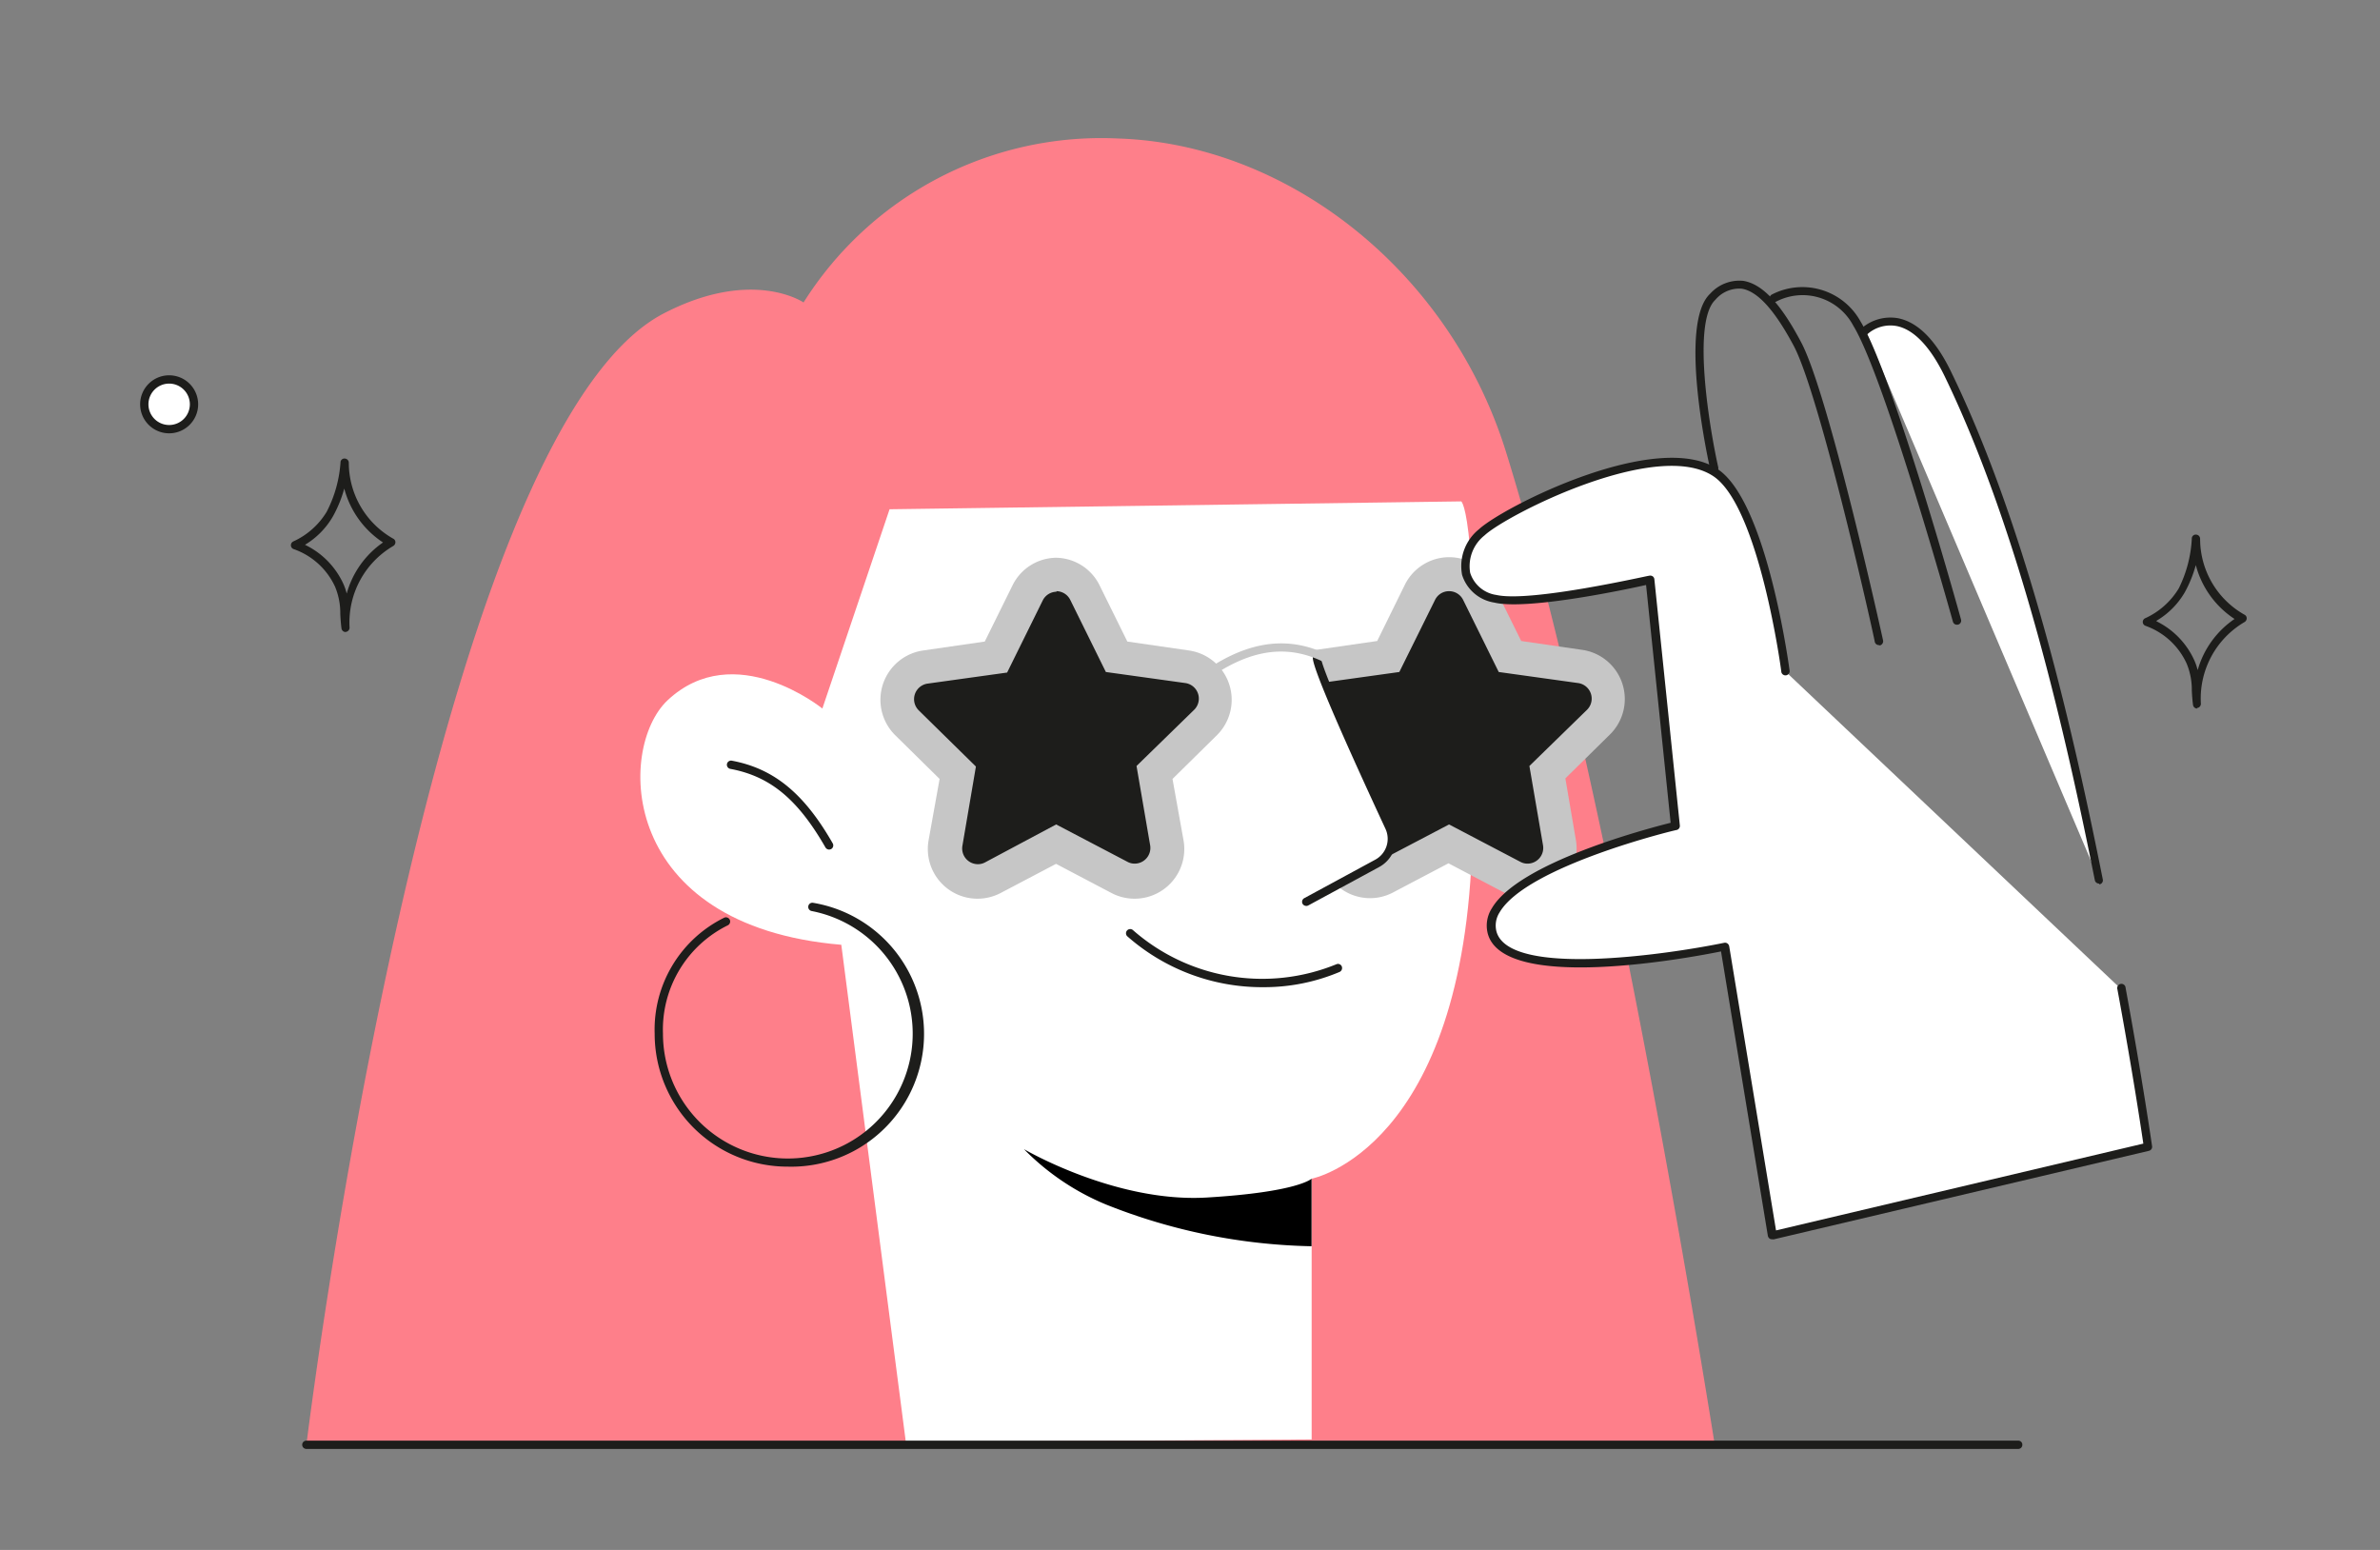 <svg id="Слой_1" data-name="Слой 1" xmlns="http://www.w3.org/2000/svg" viewBox="0 0 215 140"><rect x="0" y="0" width="215" height="140" fill="#808080" stroke="none"/><defs><style>.cls-1{fill:#fe7f8a;}.cls-2{fill:#fff;}.cls-3{fill:#1d1d1b;}.cls-4{fill:#c6c6c6;}</style></defs><path class="cls-1" d="M72.59,27.32A31.78,31.78,0,0,1,101,12.51c15.29.49,29.87,11.89,35,28.16,9.71,31.08,18.93,90,18.93,90L27.68,130.5S38.81,39.19,60,28.29C68,24.16,72.59,27.32,72.59,27.32Z"/><path class="cls-2" d="M80.36,46,74.29,64s-7.93-6.44-14-.73C55.72,67.62,55.84,83.64,76,85.34l5.83,44.92,36.66-.24V106.47S132.32,103.8,133,75.88c.78-29.65-1-30.59-1-30.59Z"/><path class="cls-3" d="M71.14,105.38a12,12,0,0,1-12-12,11.27,11.27,0,0,1,6.27-10.48.38.38,0,0,1,.34.68,10.5,10.5,0,0,0-5.86,9.8A11.28,11.28,0,1,0,73.31,82.29a.38.38,0,0,1-.29-.44.37.37,0,0,1,.44-.3,12,12,0,0,1-2.32,23.83Z"/><path class="cls-3" d="M74.9,76.74a.39.39,0,0,1-.33-.19c-2.51-4.37-5-6.43-8.6-7.1a.38.38,0,0,1-.3-.44.38.38,0,0,1,.44-.3c3.79.71,6.52,2.94,9.11,7.46a.38.38,0,0,1-.13.52A.45.45,0,0,1,74.9,76.74Z"/><path class="cls-3" d="M114.11,89.17a18.42,18.42,0,0,1-12.29-4.61.38.38,0,0,1,.51-.56,17.7,17.7,0,0,0,18.39,3.1.37.37,0,0,1,.49.19.39.39,0,0,1-.19.5A17.54,17.54,0,0,1,114.11,89.17Z"/><path d="M118.48,106.47s-1.22,1.21-9.47,1.7S92.5,103.8,92.5,103.8a22.37,22.37,0,0,0,7.41,5,52.71,52.71,0,0,0,18.57,3.77Z"/><path class="cls-3" d="M102.5,79.59a2.93,2.93,0,0,1-1.38-.34l-5.71-3-5.71,3a2.87,2.87,0,0,1-1.37.34,2.95,2.95,0,0,1-2.92-3.45l1.09-6.36-4.62-4.51a3,3,0,0,1,1.64-5l6.39-.93,2.85-5.78a3,3,0,0,1,5.3,0l2.86,5.78,6.39.93a3,3,0,0,1,1.63,5l-4.62,4.51,1.09,6.36a2.94,2.94,0,0,1-.64,2.4A3,3,0,0,1,102.5,79.59Z"/><path class="cls-4" d="M95.41,53.4a1.41,1.41,0,0,1,1.28.8l3.21,6.5,7.19,1a1.42,1.42,0,0,1,.78,2.42l-5.2,5.07,1.23,7.16a1.42,1.42,0,0,1-1.4,1.66,1.35,1.35,0,0,1-.66-.17l-6.43-3.37L89,77.89a1.35,1.35,0,0,1-.66.17,1.42,1.42,0,0,1-1.4-1.66l1.22-7.16L83,64.17a1.42,1.42,0,0,1,.79-2.42l7.19-1,3.21-6.5a1.41,1.41,0,0,1,1.27-.8m0-3.07a4.45,4.45,0,0,0-4,2.51l-2.5,5.06-5.59.81a4.5,4.5,0,0,0-2.49,7.66l4,3.94-1,5.57a4.49,4.49,0,0,0,6.52,4.73l5-2.63,5,2.63a4.49,4.49,0,0,0,6.52-4.73l-1-5.57,4-3.94a4.5,4.5,0,0,0-2.49-7.66l-5.59-.81-2.5-5.06a4.45,4.45,0,0,0-4-2.51Z"/><path class="cls-3" d="M138,79.59a2.93,2.93,0,0,1-1.38-.34l-5.71-3-5.71,3a2.91,2.91,0,0,1-1.38.34,2.95,2.95,0,0,1-2.91-3.45L122,69.78l-4.62-4.51a3,3,0,0,1,1.64-5l6.39-.93,2.85-5.78a3,3,0,0,1,5.3,0l2.86,5.78,6.38.93a3,3,0,0,1,1.64,5l-4.62,4.51,1.09,6.36A2.95,2.95,0,0,1,138,79.59Z"/><path class="cls-4" d="M130.9,53.4a1.41,1.41,0,0,1,1.28.8l3.21,6.5,7.18,1a1.42,1.42,0,0,1,.79,2.42l-5.2,5.07,1.23,7.16a1.42,1.42,0,0,1-1.4,1.66,1.33,1.33,0,0,1-.66-.17l-6.43-3.37-6.42,3.37a1.39,1.39,0,0,1-.67.17,1.43,1.43,0,0,1-1.4-1.66l.6-7.07-4.57-5.16a1.42,1.42,0,0,1,.79-2.42l7.18-1,3.22-6.5a1.4,1.4,0,0,1,1.27-.8m0-3.07a4.47,4.47,0,0,0-4,2.51l-2.49,5.06-5.59.81a4.49,4.49,0,0,0-2.49,7.66l4,3.94-1,5.57a4.43,4.43,0,0,0,1,3.65,4.51,4.51,0,0,0,3.43,1.6,4.46,4.46,0,0,0,2.09-.52l5-2.63,5,2.63a4.48,4.48,0,0,0,6.51-4.73l-.95-5.57,4-3.94A4.49,4.49,0,0,0,143,58.71l-5.58-.81-2.5-5.06a4.46,4.46,0,0,0-4-2.51Z"/><path class="cls-2" d="M112.82,59c.1-1.3.5-2.85,1.74-3.27a2.41,2.41,0,0,1,2.23.54,5.63,5.63,0,0,1,1.35,2A18,18,0,0,1,119.75,67a5.77,5.77,0,0,1-1.39,3.78C113.63,75.39,112.66,61.16,112.82,59Z"/><path class="cls-2" d="M119,59.37c-.18.75,4.44,10.84,6.53,15.34A2.51,2.51,0,0,1,124.41,78L118,81.46"/><path class="cls-3" d="M118,81.83a.39.39,0,0,1-.33-.19.38.38,0,0,1,.15-.51l6.42-3.48a2.14,2.14,0,0,0,.92-2.78c-6.79-14.63-6.62-15.33-6.55-15.59a.38.38,0,0,1,.45-.28.37.37,0,0,1,.28.43c0,.57,1.73,4.84,6.5,15.12a2.9,2.9,0,0,1-1.24,3.76l-6.42,3.48A.39.39,0,0,1,118,81.83Z"/><circle class="cls-2" cx="15.28" cy="36.52" r="2.25"/><path class="cls-3" d="M15.28,39.14a2.62,2.62,0,1,1,2.62-2.62A2.62,2.62,0,0,1,15.28,39.14Zm0-4.49a1.87,1.87,0,1,0,1.87,1.87A1.87,1.87,0,0,0,15.28,34.65Z"/><path class="cls-3" d="M31.22,57.09a.38.38,0,0,1-.37-.32c-.06-.46-.09-.89-.11-1.31A6.19,6.19,0,0,0,30.27,53a6.46,6.46,0,0,0-3.71-3.39.37.37,0,0,1-.28-.34.38.38,0,0,1,.23-.37,6.81,6.81,0,0,0,3-2.67,11.35,11.35,0,0,0,1.25-4.46.35.35,0,0,1,.38-.35.38.38,0,0,1,.37.36,7.88,7.88,0,0,0,4,6.87.36.36,0,0,1,.21.33.4.4,0,0,1-.2.34,8,8,0,0,0-3.94,7.38.39.39,0,0,1-.35.38Zm-3.67-7.88A7.26,7.26,0,0,1,31,52.7a5,5,0,0,1,.32.92A8.29,8.29,0,0,1,34.6,49a8.36,8.36,0,0,1-3.5-4.87,11.32,11.32,0,0,1-1,2.47A7.14,7.14,0,0,1,27.55,49.21Z"/><path class="cls-3" d="M198.48,64a.38.38,0,0,1-.37-.32c-.06-.46-.09-.88-.11-1.3a6.13,6.13,0,0,0-.47-2.45,6.46,6.46,0,0,0-3.71-3.4.37.37,0,0,1,0-.7,6.87,6.87,0,0,0,3-2.68A11.35,11.35,0,0,0,198,48.64a.35.35,0,0,1,.38-.35.38.38,0,0,1,.37.36,7.86,7.86,0,0,0,4,6.87.36.36,0,0,1,.21.33.4.4,0,0,1-.2.34,8,8,0,0,0-3.94,7.38.38.38,0,0,1-.35.38Zm-3.67-7.88a7.26,7.26,0,0,1,3.4,3.49,5.32,5.32,0,0,1,.32.92,8.32,8.32,0,0,1,3.33-4.62,8.36,8.36,0,0,1-3.5-4.87,11.13,11.13,0,0,1-1,2.47A7.14,7.14,0,0,1,194.81,56.07Z"/><path class="cls-2" d="M189.61,79.44c-3.06-15.3-7.25-32.5-13.59-45.61-3.65-7.53-7.52-4-7.52-4"/><path class="cls-3" d="M189.61,79.81a.38.38,0,0,1-.37-.3C186.69,66.73,182.5,48.1,175.68,34c-1.3-2.68-2.8-4.25-4.35-4.55a3.13,3.13,0,0,0-2.57.68.37.37,0,0,1-.53,0,.38.38,0,0,1,0-.53,4,4,0,0,1,3.21-.86c1.82.35,3.47,2,4.89,5,6.87,14.19,11.07,32.88,13.63,45.7a.37.37,0,0,1-.3.44Z"/><path class="cls-2" d="M161.3,60.66s-2-15-6.29-17.94c-5.31-3.61-19,3.39-21.16,5.37-2.3,2.14-2,5.21,1.23,6S149,52.38,149,52.38l2.3,22.23s-18.09,4.3-16.56,9.66,21,1.23,21,1.23l4.29,26.06,33.91-8s-.82-5.77-2.39-14.28"/><path class="cls-3" d="M160.07,111.94a.39.39,0,0,1-.21-.06.42.42,0,0,1-.16-.26l-4.23-25.68c-2.85.58-19.55,3.7-21.06-1.57a2.89,2.89,0,0,1,.36-2.33c2.42-4.13,14-7.18,16.15-7.72L148.7,52.84c-2,.45-10.77,2.29-13.71,1.59a3.63,3.63,0,0,1-2.91-2.5,4.26,4.26,0,0,1,1.52-4.12c2.14-2,16.13-9.12,21.62-5.4,4.38,3,6.37,17.58,6.45,18.2a.38.38,0,0,1-.75.1c0-.15-2-14.89-6.12-17.68-5.08-3.45-18.7,3.47-20.69,5.33a3.54,3.54,0,0,0-1.3,3.38,2.91,2.91,0,0,0,2.36,2C138.26,54.44,148.84,52,149,52a.4.4,0,0,1,.3.06.37.37,0,0,1,.15.27l2.3,22.23a.38.38,0,0,1-.28.41c-.14,0-13.55,3.26-16,7.44a2.19,2.19,0,0,0-.28,1.75c1.18,4.12,15.25,2.09,20.57,1a.38.38,0,0,1,.29.06.42.42,0,0,1,.16.25l4.23,25.67,33.18-7.84c-.2-1.36-1-6.68-2.34-13.93a.38.38,0,1,1,.74-.13c1.55,8.41,2.38,14.23,2.39,14.29a.37.37,0,0,1-.28.42l-33.91,8Z"/><path class="cls-3" d="M169.73,58.27a.38.38,0,0,1-.37-.29c0-.22-4.92-22.23-7.32-26.74-1.73-3.24-3.26-4.92-4.68-5.16a2.81,2.81,0,0,0-2.4,1c-2.13,2-.53,11.6.26,15.13a.38.38,0,0,1-.28.45.39.39,0,0,1-.45-.29c-.12-.53-2.93-13.12,0-15.84a3.55,3.55,0,0,1,3-1.16c1.69.28,3.35,2,5.22,5.55,2.45,4.59,7.2,26,7.4,26.93a.39.39,0,0,1-.29.45Z"/><path class="cls-3" d="M176.78,56.43a.37.37,0,0,1-.36-.27c-.06-.22-6.15-22.08-9-26.74a5.18,5.18,0,0,0-7-2.16.37.37,0,0,1-.51-.16.36.36,0,0,1,.16-.5,6,6,0,0,1,8,2.43c2.9,4.74,8.83,26,9.08,26.93a.37.37,0,0,1-.26.46Z"/><path class="cls-4" d="M109.74,60.83a.37.37,0,0,1-.2-.69c4-2.52,7.71-2.69,11.32-.49a.37.37,0,0,1,.12.52.36.36,0,0,1-.51.12c-3.39-2.06-6.74-1.91-10.53.49A.35.35,0,0,1,109.74,60.83Z"/><path class="cls-3" d="M182.32,130.88H27.68a.38.38,0,0,1-.38-.38.37.37,0,0,1,.38-.37H182.32a.36.36,0,0,1,.37.37A.37.37,0,0,1,182.32,130.88Z"/></svg>